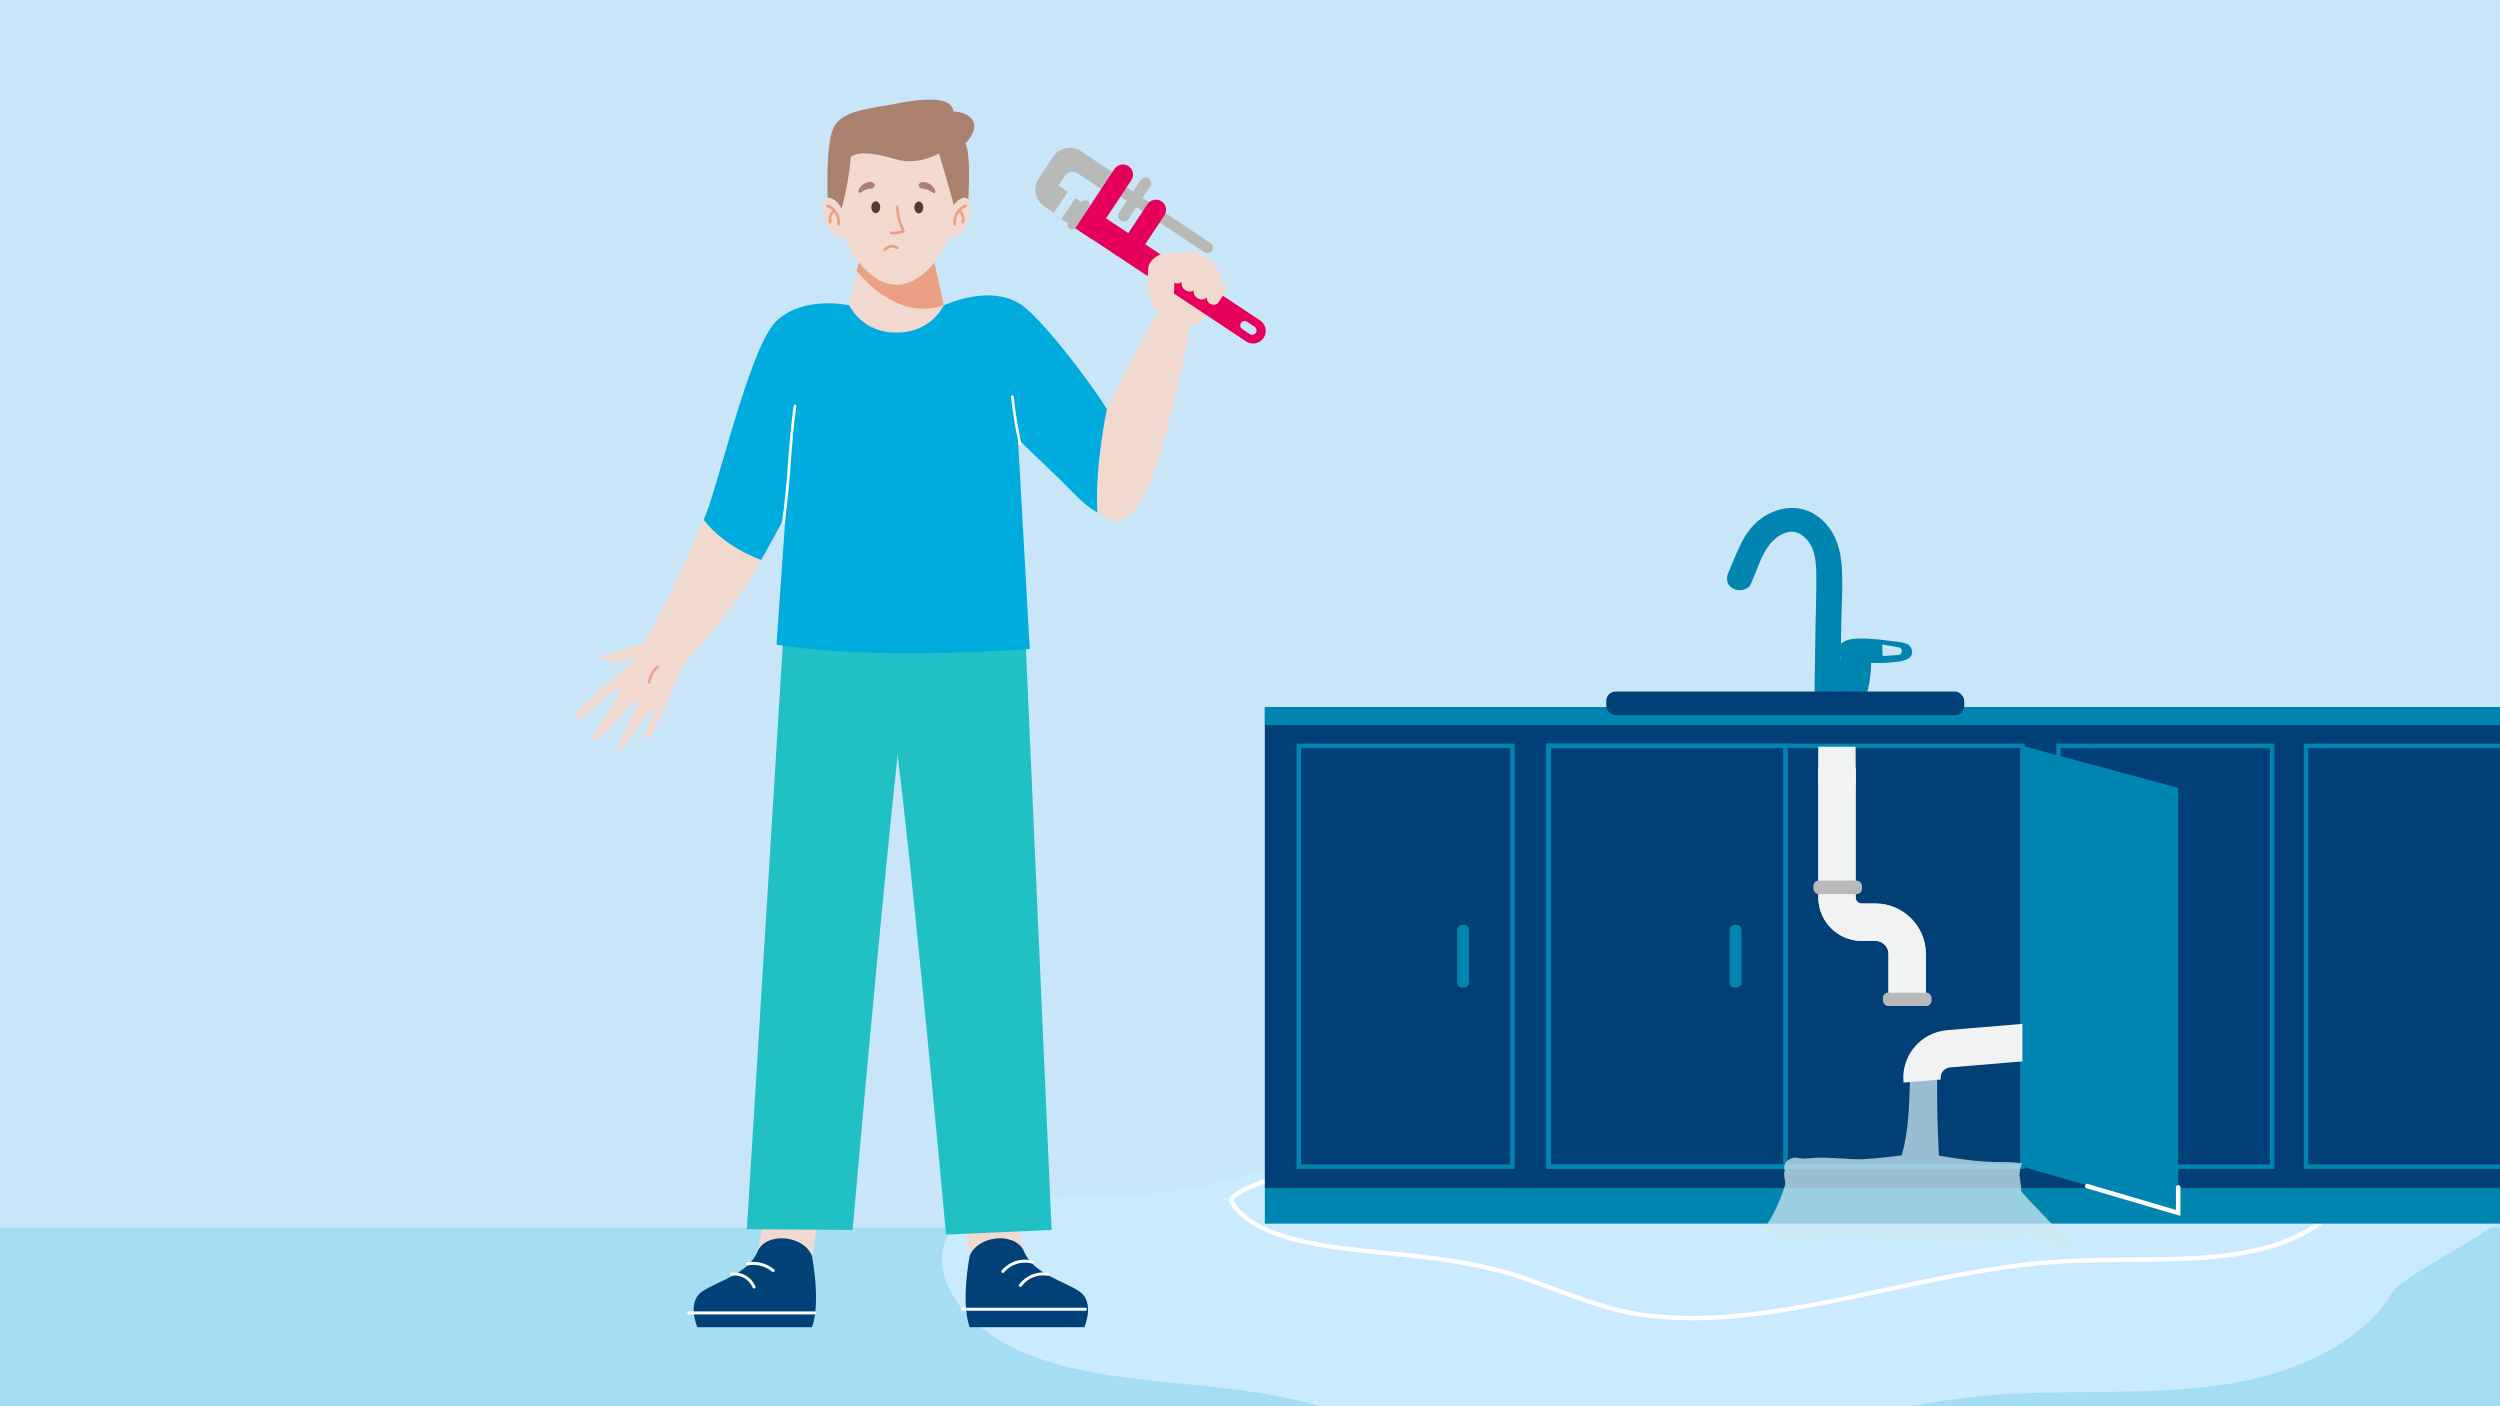 <?xml version="1.0" encoding="UTF-8"?>
<svg xmlns="http://www.w3.org/2000/svg" xmlns:xlink="http://www.w3.org/1999/xlink" id="uuid-264a48b0-b153-4c24-a5ed-7107becd6b17" data-name="Ebene 1" width="560" height="315" viewBox="0 0 560 315">
  <defs>
    <style>
      .uuid-7620f9ca-39ba-4403-987c-162b0987c1cb {
        clip-path: url(#uuid-d33377e5-0871-4455-b534-81fba430e309);
      }

      .uuid-dba5511e-77fc-4ada-863c-eeb92d16d3f6 {
        stroke: #0085b1;
      }

      .uuid-dba5511e-77fc-4ada-863c-eeb92d16d3f6, .uuid-036fa876-dbba-4bd0-a4eb-c878fbe1ba93, .uuid-b35623df-5664-41a2-96e3-36ef2802e4f9, .uuid-38797fc5-8e1a-4ab9-9d0e-52295d111579 {
        fill: none;
      }

      .uuid-dba5511e-77fc-4ada-863c-eeb92d16d3f6, .uuid-036fa876-dbba-4bd0-a4eb-c878fbe1ba93, .uuid-38797fc5-8e1a-4ab9-9d0e-52295d111579 {
        stroke-miterlimit: 10;
      }

      .uuid-85bf8ac3-676a-48bd-8f64-7a43542dc963 {
        fill: #cee9f0;
        opacity: .74;
      }

      .uuid-96061d7e-8d62-4ff8-a871-2b64621068fa {
        fill: #b8b9b9;
      }

      .uuid-c01e7424-ff1c-4d2b-8573-e03d35047893 {
        fill: #fff;
      }

      .uuid-19968ea3-936c-4e43-9acb-062de5dd26eb {
        fill: #e5005b;
      }

      .uuid-4bd4fa2b-2909-4a8f-a6ae-f472d82583ed {
        fill: #c9eaff;
      }

      .uuid-036fa876-dbba-4bd0-a4eb-c878fbe1ba93, .uuid-38797fc5-8e1a-4ab9-9d0e-52295d111579 {
        stroke: #fff;
      }

      .uuid-91bcfe50-4887-447c-b376-ffdf7b1e3f89 {
        fill: #004077;
      }

      .uuid-7d07d297-733e-4978-ae88-caf4d3d91612 {
        fill: #553c32;
      }

      .uuid-69d72fac-756e-4205-b53c-7720aa6e842c {
        fill: #f1f2f2;
      }

      .uuid-38797fc5-8e1a-4ab9-9d0e-52295d111579 {
        stroke-linecap: round;
      }

      .uuid-6229bd2f-8d46-4e45-92ae-da322103619d {
        fill: #00acde;
      }

      .uuid-eb691e95-6d40-4a83-8356-3b11f178208b {
        fill: #004178;
      }

      .uuid-be1246f4-6604-4b68-a1aa-8dc748b1ad11 {
        fill: #f2d9d0;
      }

      .uuid-93b7599f-fcee-4772-9fd7-b4a09cab1c02 {
        fill: #21c0c4;
      }

      .uuid-39f4553e-5991-472a-b2bc-ea25cfc550f3 {
        fill: #a9816e;
      }

      .uuid-727b9a64-2396-40cd-99ba-8e259a02e3cd {
        fill: #0085b1;
      }

      .uuid-47eb5da0-e50b-41b1-8fa0-021534b036c7 {
        fill: #eaa084;
      }

      .uuid-61c51a7e-9705-4856-a3bf-219081f6b351 {
        fill: #a5ddf3;
      }

      .uuid-aa893605-60e1-4920-85e0-b5d50a0ec402 {
        fill: #c9e6f8;
      }
    </style>
    <clipPath id="uuid-d33377e5-0871-4455-b534-81fba430e309">
      <rect class="uuid-b35623df-5664-41a2-96e3-36ef2802e4f9" width="560" height="315"></rect>
    </clipPath>
  </defs>
  <g class="uuid-7620f9ca-39ba-4403-987c-162b0987c1cb">
    <rect class="uuid-aa893605-60e1-4920-85e0-b5d50a0ec402" width="560" height="315"></rect>
    <rect class="uuid-61c51a7e-9705-4856-a3bf-219081f6b351" x="0" y="275" width="560" height="40" transform="translate(560 590) rotate(-180)"></rect>
    <g>
      <path class="uuid-4bd4fa2b-2909-4a8f-a6ae-f472d82583ed" d="M563.45,269.66c-.07-1.31-127.3-20.41-177.06-22.33-46.2-1.78-72.14,6.69-113.57,17.46-6.13,1.59-12.44,2.49-18.77,2.68-12.93.39-35.71,1.72-39.68,6.2-6.3,7.11-2.99,15.97,3.62,22.15,12.58,11.74,33.98,12.78,52.07,14.67,10.53,1.1,20.87,2.6,30.56,6.08,11.09,3.98,21.49,8.54,33.7,10.14,23.62,3.09,47.25-2.19,69.85-7.02,12.02-2.57,24.09-5.15,36.43-6.62,13.16-1.56,26.45-1.04,39.7-1.45,12.07-.37,24.27-1.61,35.06-6.06,8.76-3.62,16.7-9.22,20.72-16.36,1.97-3.49,27.57-15.73,27.36-19.54Z"></path>
      <path class="uuid-036fa876-dbba-4bd0-a4eb-c878fbe1ba93" d="M524.44,268.99c-1.81,3.21-6.23,6.51-11.82,8.82-7.95,3.28-17.65,3.97-25.21,4.2-3.27.1-6.65.13-9.92.16-7.75.07-15.77.14-23.9,1.11-10.73,1.27-21.12,3.49-31.16,5.64l-1.47.31c-13.82,2.96-28.11,6.02-41.93,6.02h0c-3.73,0-7.34-.23-10.75-.67-7.01-.92-13.54-3.36-20.45-5.94-1.72-.64-3.44-1.28-5.19-1.91-9.34-3.36-18.91-4.68-27.86-5.62-1.4-.15-2.82-.29-4.26-.43-12.09-1.19-25.79-2.54-32.55-8.85-1.55-1.45-2.12-2.65-2.28-3.17,0,0,0,0,0,0,2.67-3.02,10.59-5.01,14.84-6.08,32.69-8.22,67.07-12.39,102.19-12.39,5.59,0,11.25.11,16.83.32"></path>
      <g>
        <g>
          <path class="uuid-727b9a64-2396-40cd-99ba-8e259a02e3cd" d="M417.08,147.19c-.48-.6-1.4-.88-2.09-.48-.84-.81-2.44-.78-2.7.66-.28,1.53-.31,3.03-.27,4.58.04,1.41-.04,2.91.27,4.29.3,1.33,1.86,1.45,2.76.73.15-.12.32-.2.49-.27.85.55,2.19.39,2.54-.86.65-2.31,1.01-4.69,1.06-7.1.03-1.26-1.12-1.77-2.07-1.54Z"></path>
          <path class="uuid-727b9a64-2396-40cd-99ba-8e259a02e3cd" d="M412.51,126.45c-.33-4.29-1.84-8.4-5.68-11.02-3.89-2.65-8.84-1.89-12.43.79-4.06,3.03-5.27,7.7-7.22,11.96-.61,1.33-.43,2.88,1.03,3.67,1.21.66,3.32.38,3.94-.96,1.44-3.13,2.44-7.11,4.82-9.57,1.06-1.1,2.09-1.75,3.48-2.13,1.06-.29,2.25.04,3.17.67.05.03.48.39.66.55.08.07.61.64.59.61.22.27.41.56.59.85.11.17.2.35.3.52.03.06.15.32.18.38.67,1.65.85,3.39.89,5.14.1,4.03-.08,8.09-.15,12.12-.07,4.75-.15,9.5-.22,14.25-.05,3.46,5.71,3.46,5.76,0,.07-4.75.15-9.5.22-14.25.07-4.5.42-9.1.08-13.59Z"></path>
          <path class="uuid-727b9a64-2396-40cd-99ba-8e259a02e3cd" d="M427.16,144.26c-1.14-.52-2.72-.56-3.96-.73-1.46-.2-2.91-.36-4.38-.44-2.14-.11-7.18-.48-7.02,2.84.05,1.13,1.03,1.66,1.91,1.58.31.37.78.6,1.3.65,2.83.27,5.69.53,8.53.22,1.21-.13,2.83-.19,3.9-.84,1.34-.82,1.06-2.68-.28-3.29ZM425.21,146.72l-3.26.23c-.14.01-.27-.1-.27-.25l-.05-2.14c0-.1.09-.18.19-.16l3.48.59c1.01.17.94,1.65-.08,1.73Z"></path>
        </g>
        <rect class="uuid-91bcfe50-4887-447c-b376-ffdf7b1e3f89" x="283.32" y="162.28" width="280.91" height="103.83"></rect>
        <rect class="uuid-727b9a64-2396-40cd-99ba-8e259a02e3cd" x="283.32" y="266.11" width="280.9" height="7.98"></rect>
        <rect class="uuid-727b9a64-2396-40cd-99ba-8e259a02e3cd" x="283.29" y="158.37" width="280.9" height="4.06"></rect>
        <g>
          <rect class="uuid-dba5511e-77fc-4ada-863c-eeb92d16d3f6" x="461.1" y="167.07" width="47.86" height="94.26"></rect>
          <rect class="uuid-dba5511e-77fc-4ada-863c-eeb92d16d3f6" x="516.55" y="167.07" width="47.86" height="94.26"></rect>
          <rect class="uuid-dba5511e-77fc-4ada-863c-eeb92d16d3f6" x="290.94" y="167.07" width="47.86" height="94.26"></rect>
          <rect class="uuid-dba5511e-77fc-4ada-863c-eeb92d16d3f6" x="346.87" y="167.07" width="106.15" height="94.26"></rect>
          <rect class="uuid-dba5511e-77fc-4ada-863c-eeb92d16d3f6" x="346.87" y="167.07" width="53.08" height="94.26"></rect>
        </g>
        <rect class="uuid-91bcfe50-4887-447c-b376-ffdf7b1e3f89" x="359.81" y="154.9" width="80.18" height="5.29" rx="2.1" ry="2.1"></rect>
        <rect class="uuid-727b9a64-2396-40cd-99ba-8e259a02e3cd" x="320.74" y="212.86" width="13.99" height="2.67" rx="1.06" ry="1.06" transform="translate(541.93 -113.53) rotate(90)"></rect>
        <rect class="uuid-727b9a64-2396-40cd-99ba-8e259a02e3cd" x="381.79" y="212.86" width="13.99" height="2.67" rx="1.06" ry="1.06" transform="translate(602.98 -174.58) rotate(90)"></rect>
        <rect class="uuid-727b9a64-2396-40cd-99ba-8e259a02e3cd" x="465.19" y="212.86" width="13.99" height="2.67" rx="1.06" ry="1.06" transform="translate(686.38 -257.98) rotate(90)"></rect>
      </g>
      <path class="uuid-69d72fac-756e-4205-b53c-7720aa6e842c" d="M423.02,224.19v-10.5c0-1.62-1.31-2.93-2.93-2.93h-3.05c-5.37,0-9.74-4.37-9.74-9.74v-28.25c0-2.31,1.87-4.18,4.18-4.18s4.18,1.87,4.18,4.18v28.25c0,.76.62,1.37,1.37,1.37h3.05c6.23,0,11.3,5.07,11.3,11.3v10.5h-8.37Z"></path>
      <rect class="uuid-69d72fac-756e-4205-b53c-7720aa6e842c" x="407.28" y="167.26" width="8.38" height="8.52"></rect>
      <rect class="uuid-96061d7e-8d62-4ff8-a871-2b64621068fa" x="421.78" y="222.33" width="10.89" height="3.02" rx="1.2" ry="1.2"></rect>
      <path class="uuid-69d72fac-756e-4205-b53c-7720aa6e842c" d="M431.16,222.33c.08,0,.15.01.23.02v-8.66c0-6.23-5.07-11.3-11.3-11.3h-3.05c-.76,0-1.37-.62-1.37-1.37v-28.25c0-2.31-1.87-4.18-4.18-4.18s-4.18,1.87-4.18,4.18v28.25c0,5.37,4.37,9.74,9.74,9.74h3.05c1.62,0,2.93,1.31,2.93,2.93v8.67c.09-.02.18-.03.27-.03h7.87Z"></path>
      <rect class="uuid-96061d7e-8d62-4ff8-a871-2b64621068fa" x="406.2" y="197.26" width="10.89" height="3.02" rx="1.2" ry="1.2"></rect>
      <path class="uuid-85bf8ac3-676a-48bd-8f64-7a43542dc963" d="M452.74,260.56c-4.63-.68-5.64.49-18.42-1.68-.3-5.57-.44-11.14-.4-16.72.07-.22,0-.47-.29-.53-.94-.2-1.89-.16-2.84-.11-.48.02-.95.05-1.43.07-.24.01-.48.02-.72.04-.24.01-.46,0-.67.12-.24.13-.26.37-.16.56-.14,5.52-.31,11.15-1.81,16.48-.19,0-5.05.72-9.04.88-1.99.08-7.86-.48-9.85-.35-.98.06-1.95.13-2.93.2-.86.06-1.76-.38-2.6-.15-.74.2-1.4.62-1.73,1.33-.23.5-.26,1.03-.06,1.5-.48,1.15.37,2.34-.03,3.55-3.05,9.36-6.48,11.01-6.48,11.73,0,.64,1.08-2.18.78-1.63-.59,1.08,1.35-1.51.88-.37-.57,1.39,2.4.21,2.42,1.69,0,.1.03.17.07.23-.1.27.03.61.39.58,7-.61,14.04-.82,21.06-.63,6.97.19,13.92.88,20.9.84,4.02-.02,8.04-.19,12.06-.35.33-.01.46-.31.41-.56.08-.09.12-.22.07-.37-.42-1.41,11.78,4.3,12.4,2.92.25-.56-12.22-12.63-12.02-13.21.22-.65-.4-2.98-.32-3.66.33-2.67.78-2.32.34-2.38Z"></path>
      <path class="uuid-69d72fac-756e-4205-b53c-7720aa6e842c" d="M467.35,236.56l-30.52,2.54c-1.28.11-2.23,1.23-2.12,2.5l.02.23c-.07,0-.15-.01-.23,0l-7.84.65c-.09,0-.18.03-.27.05l-.02-.23c-.49-5.87,3.89-11.05,9.77-11.54l30.52-2.54c2.3-.19,4.32,1.52,4.52,3.82.19,2.3-1.52,4.32-3.82,4.52Z"></path>
      <g>
        <polygon class="uuid-727b9a64-2396-40cd-99ba-8e259a02e3cd" points="453.02 261.33 487.92 271.38 487.92 176.49 453.02 167.07 453.02 261.33"></polygon>
        <polyline class="uuid-38797fc5-8e1a-4ab9-9d0e-52295d111579" points="487.91 265.96 487.91 271.69 467.52 265.69"></polyline>
      </g>
    </g>
    <g>
      <g>
        <g>
          <polygon class="uuid-be1246f4-6604-4b68-a1aa-8dc748b1ad11" points="215.15 269.39 217.21 281.36 229.53 281.36 226.03 262.67 215.15 269.39"></polygon>
          <path class="uuid-eb691e95-6d40-4a83-8356-3b11f178208b" d="M217.21,281.36s-2.05,10.32,0,15.94h25.67s2.46-5.55-1.03-7.97c-3.49-2.43-10.53-3.93-12.56-9.23-2.23-4.28-10.44-3.25-12.08,1.26Z"></path>
          <path class="uuid-c01e7424-ff1c-4d2b-8573-e03d35047893" d="M224.87,285.04c1.52-1.81,3.93-2.6,6.22-2.03.18.04.36-.07.41-.25.04-.17-.06-.35-.23-.4-2.53-.64-5.19.22-6.88,2.2-.28.33.2.81.48.48h0Z"></path>
          <path class="uuid-c01e7424-ff1c-4d2b-8573-e03d35047893" d="M228.85,288.11c1.34-1.81,3.58-2.72,5.8-2.35.43.08.61-.58.18-.65-2.52-.44-5.06.59-6.56,2.65-.25.35.33.69.58.34Z"></path>
          <path class="uuid-c01e7424-ff1c-4d2b-8573-e03d35047893" d="M215.57,293.61h27.57c.19,0,.34-.15.34-.34s-.15-.34-.34-.34h-27.57c-.19,0-.34.15-.34.34s.15.34.34.34Z"></path>
        </g>
        <g>
          <polygon class="uuid-be1246f4-6604-4b68-a1aa-8dc748b1ad11" points="183.93 269.39 181.88 281.36 169.56 281.36 173.05 262.67 183.93 269.39"></polygon>
          <path class="uuid-eb691e95-6d40-4a83-8356-3b11f178208b" d="M181.88,281.36s2.05,10.32,0,15.94h-25.66s-2.46-5.55,1.03-7.97c3.49-2.43,10.53-3.93,12.55-9.23,2.23-4.28,10.44-3.25,12.08,1.26Z"></path>
          <path class="uuid-c01e7424-ff1c-4d2b-8573-e03d35047893" d="M167.47,283.46c1.94-.39,3.96.12,5.48,1.39.33.28.81-.2.48-.48-1.7-1.43-3.96-2.01-6.14-1.56-.43.09-.25.74.18.65h0Z"></path>
          <path class="uuid-c01e7424-ff1c-4d2b-8573-e03d35047893" d="M164,285.74c1.95-.24,3.81.84,4.58,2.65.16.4.81.23.65-.18-.88-2.16-3.11-3.44-5.41-3.12-.18.06-.28.24-.23.42.06.17.24.27.41.23h0Z"></path>
          <path class="uuid-c01e7424-ff1c-4d2b-8573-e03d35047893" d="M154.31,294.43h28.19c.19,0,.34-.15.34-.34s-.15-.34-.34-.34h-28.19c-.19,0-.34.15-.34.34s.15.34.34.34Z"></path>
        </g>
        <path class="uuid-93b7599f-fcee-4772-9fd7-b4a09cab1c02" d="M228.5,115.78l7.06,159.72-23.65,1.05s-9.74-106.84-12.77-120.54c-3.02-13.7,1.88-43.45,1.88-43.45l27.47,3.21Z"></path>
        <path class="uuid-93b7599f-fcee-4772-9fd7-b4a09cab1c02" d="M177.07,116.4l-9.77,158.94,23.69.17s10.17-116.67,13.18-130.37c3.02-13.7,10.84-32.56,10.84-32.56l-37.94,3.83Z"></path>
      </g>
      <g>
        <g>
          <path class="uuid-be1246f4-6604-4b68-a1aa-8dc748b1ad11" d="M157.66,116.42s-8.88,21.18-15.11,29.89c1.8,5.1,7.05,5.78,9.18,3.95,2.15-1.8,13.38-14.48,18.83-24.86,5.43-10.35-12.9-8.98-12.9-8.98Z"></path>
          <g>
            <path class="uuid-be1246f4-6604-4b68-a1aa-8dc748b1ad11" d="M150.15,144.68s-.25-.03-.65-.05c-2.03-.15-5.58-1.1-10.7,1.25-1.53.7-6.48.65-3.43,2,3.08,1.35,7.25-.88,7.05-.28-.23.6-15.66,12.88-13.58,13.4,2.13.53,10.08-8.53,9.95-6.48-.13,2.05-8.6,12.93-5.48,11.23,3.13-1.7,9.75-10.8,9.63-8.4-.05.68-7.53,14.76-3.85,10.5,4.13-4.78,6.5-9.63,7.15-8.95s-3.13,7.15-1.13,6.48c1.53-.5,7.65-16.01,7.65-16.01l-2.63-4.7Z"></path>
            <path class="uuid-47eb5da0-e50b-41b1-8fa0-021534b036c7" d="M147.13,149.13c-1.1.93-1.83,2.28-2.03,3.7-.03.15.15.3.3.3.18,0,.28-.15.3-.3.18-1.3.85-2.45,1.83-3.28.13-.1.1-.33,0-.43-.08-.13-.28-.1-.4,0h0Z"></path>
          </g>
          <path class="uuid-6229bd2f-8d46-4e45-92ae-da322103619d" d="M211.42,68.4s11.48-5.5,18.53.78c6.45,5.75,15.78,18.78,17.98,22.43,2.2,3.65,7.05,10.95,4.85,18.51-2.2,7.55-6.33,6.58-12.65,0-6.33-6.58-18.53-17.03-21.91-22.88-3.38-5.83-6.8-18.83-6.8-18.83Z"></path>
          <path class="uuid-6229bd2f-8d46-4e45-92ae-da322103619d" d="M190.24,68.4s-10.2-2.33-16.31,3.5c-6.1,5.83-13.13,37.69-16.31,44.52,4.85,6.33,12.88,9,12.88,9,0,0,9.03-15.81,13.75-27.01,4.78-11.18,5.98-30.01,5.98-30.01Z"></path>
          <path class="uuid-6229bd2f-8d46-4e45-92ae-da322103619d" d="M190.24,68.4s-10.7,13.73-11.9,20.28c-1.2,6.55-3.9,49.42-4.4,55.72,21.66,3.65,56.72.98,56.72.98,0,0-2.68-47.69-3.18-56.92-.5-9.23-16.08-20.03-16.08-20.03h-21.16v-.03Z"></path>
          <g>
            <path class="uuid-be1246f4-6604-4b68-a1aa-8dc748b1ad11" d="M211.42,68.4c-3.63,6.63-10.6,6.08-10.6,6.08,0,0-6.93.58-10.6-6.08.73-3.48,1.28-5.93,1.65-7.68.88-3.88,1.1-4.13,1.1-4.13l7.83,3.23,7.83-3.23c.05,0,.45.58,2.8,11.8Z"></path>
            <path class="uuid-47eb5da0-e50b-41b1-8fa0-021534b036c7" d="M211.42,68.4c-9.25,3.18-16.76-4.33-19.51-7.68.88-3.88,1.1-4.13,1.1-4.13l7.83,3.23,7.83-3.23s.4.58,2.75,11.8Z"></path>
            <path class="uuid-be1246f4-6604-4b68-a1aa-8dc748b1ad11" d="M215.1,43.32c0-7.88-6.4-14.25-14.25-14.25s-14.25,6.4-14.25,14.25,6.4,20.46,14.25,20.46,14.25-12.58,14.25-20.46Z"></path>
            <path class="uuid-39f4553e-5991-472a-b2bc-ea25cfc550f3" d="M187.74,49.3s2.13-6.05,2.85-14.15c1.78-1.38,5.55-.8,10.3.58,4.75,1.38,9.45-1.35,9.45-1.35,0,0,2.25,7.4,3.63,12.78,1.45-1.08,2.83-1.33,2.83-1.33,0,0,.88-10.78-.53-13.7,4.43-4.85.48-7.08-2.73-7.15-.15-3.73-7.88-2.78-13.13-1.7-5.25,1.08-11.95,1.3-13.78,5.5-1.8,4.23-1.2,16.46-1.2,16.46,0,0,1.58,1.73,2.3,4.08Z"></path>
            <ellipse class="uuid-7d07d297-733e-4978-ae88-caf4d3d91612" cx="196.17" cy="46.42" rx="1" ry="1.33"></ellipse>
            <ellipse class="uuid-7d07d297-733e-4978-ae88-caf4d3d91612" cx="205.82" cy="46.47" rx="1" ry="1.33"></ellipse>
            <path class="uuid-47eb5da0-e50b-41b1-8fa0-021534b036c7" d="M200.67,46.34c.13,1.93.6,3.8,1.45,5.58.05-.15.08-.28.1-.43-.78.38-1.7.48-2.55.38-.38-.05-.55.53-.15.58,1.03.15,2.05.03,3-.43.15-.08.18-.28.1-.43-.78-1.65-1.25-3.43-1.38-5.28,0-.35-.6-.35-.58.03h0Z"></path>
            <g>
              <path class="uuid-be1246f4-6604-4b68-a1aa-8dc748b1ad11" d="M212.5,48.37s1-3.7,3.48-4.08c2.48-.38,1.7,7.95-2.88,9.08-4.6,1.1-.6-5-.6-5Z"></path>
              <g>
                <path class="uuid-47eb5da0-e50b-41b1-8fa0-021534b036c7" d="M216.18,45.84c-1.83.65-2.8,2.53-2.65,4.38.05.38.65.38.6,0-.15-1.6.63-3.25,2.2-3.8.38-.13.2-.7-.15-.58h0Z"></path>
                <path class="uuid-47eb5da0-e50b-41b1-8fa0-021534b036c7" d="M215.95,49.82c.25-.9,0-1.98-.68-2.65-.28-.28-.7.15-.43.43.53.53.73,1.35.53,2.05-.13.4.45.58.58.18h0Z"></path>
              </g>
            </g>
            <g>
              <path class="uuid-be1246f4-6604-4b68-a1aa-8dc748b1ad11" d="M189.17,48.37s-1-3.7-3.48-4.08c-2.48-.38-1.7,7.95,2.88,9.08s.6-5,.6-5Z"></path>
              <g>
                <path class="uuid-47eb5da0-e50b-41b1-8fa0-021534b036c7" d="M185.34,46.42c1.58.58,2.35,2.23,2.2,3.8-.05.38.58.38.6,0,.15-1.88-.83-3.73-2.65-4.38-.38-.13-.53.45-.15.58h0Z"></path>
                <path class="uuid-47eb5da0-e50b-41b1-8fa0-021534b036c7" d="M186.29,49.67c-.2-.7,0-1.53.53-2.05.28-.28-.15-.7-.43-.43-.68.68-.95,1.73-.68,2.65.1.38.68.2.58-.18h0Z"></path>
              </g>
            </g>
            <path class="uuid-47eb5da0-e50b-41b1-8fa0-021534b036c7" d="M198.37,56.17c.58-.75,1.7-.9,2.45-.38.15.1.35.03.43-.1.08-.15.03-.33-.1-.43-.95-.68-2.45-.48-3.18.45-.1.13-.13.3,0,.43.1.15.3.18.4.03h0Z"></path>
            <path class="uuid-39f4553e-5991-472a-b2bc-ea25cfc550f3" d="M192.89,43.09c.1-.1.15-.15.25-.23.13-.05.25-.13.35-.18.05-.05.13-.05.18-.1.05-.03.15-.05.18-.08-.03.03-.13.05-.05.03q.05-.03.1-.05c.05-.03.15-.05.2-.05.13-.05.25-.08.38-.1.05-.03.13-.03.18-.05.05,0,.05-.03.1-.03.03,0,.15-.03.03,0-.15.03.05,0,.1,0h.1c.08,0,.15-.03.23-.03-.05,0-.08.03-.13.03.18-.05.33-.03.48-.15.03-.03.05-.03.05-.05.08-.05.15-.1.18-.15.08-.1.05-.08-.03.03.15-.2.23-.45.08-.7-.15-.3-.48-.43-.78-.48-.18-.03-.38.03-.58.05-.35.05-.68.2-.98.38-.28.15-.55.4-.75.65-.13.15-.2.28-.28.45-.08.15-.13.25-.18.43-.05.15-.05.3.08.4.23.1.43.1.53-.03h0Z"></path>
            <path class="uuid-39f4553e-5991-472a-b2bc-ea25cfc550f3" d="M209.47,42.72c-.13-.28-.25-.58-.45-.85-.2-.25-.48-.5-.78-.68-.28-.18-.63-.3-.95-.38-.5-.08-1.1-.13-1.4.4-.15.25-.08.48.08.7-.03-.03-.05-.05-.05-.08.05.08.1.15.15.18.05.05.08.05.13.1.15.1.3.13.48.15.05,0,.03,0-.1-.03.05,0,.15.03.2.03h.1c.05,0,.13.03.18.03-.25-.03,0,0,.05.03s.15.03.2.05c.13.03.25.05.38.1.05.03.13.05.18.05l.1.05c.05.03.08.05-.03,0,.1.08.25.13.38.18s.23.13.35.18.18.13.28.23c.1.13.3.13.43.03.18-.15.2-.33.13-.45h0Z"></path>
          </g>
          <path class="uuid-c01e7424-ff1c-4d2b-8573-e03d35047893" d="M175.79,117.12c.48-3.53.85-7.05,1.13-10.6.25-3.18.45-6.33.75-9.48.2-2.03.43-4.03.7-6.03.03-.15-.05-.33-.2-.38-.15-.05-.35.05-.38.2-.48,3.4-.8,6.83-1.08,10.25-.25,3.18-.45,6.4-.78,9.58-.2,2.1-.45,4.23-.75,6.3-.03.15.05.33.2.38.15,0,.38-.07.4-.23h0Z"></path>
          <path class="uuid-c01e7424-ff1c-4d2b-8573-e03d35047893" d="M228.75,99.29c-.68-3.45-1.35-6.93-1.68-10.43-.05-.38-.65-.38-.6,0,.33,3.55,1.03,7.08,1.7,10.6.08.35.68.2.58-.18h0Z"></path>
          <path class="uuid-be1246f4-6604-4b68-a1aa-8dc748b1ad11" d="M247.94,91.61s11.15-22.81,12.8-23.21c1.63-.4,5.73,1.9,5.73,4.68s-5.9,28.86-9.25,35.89c-3.35,7.03-6.35,9.73-11.4,5.75-.65-10,2.13-23.11,2.13-23.11Z"></path>
        </g>
        <g>
          <path class="uuid-be1246f4-6604-4b68-a1aa-8dc748b1ad11" d="M272.82,66.95c-6,11.4-13.39,4.51-14.82,1.08-1.12-2.69,5.36-7.35,5.36-7.35,0,0,10.78,3.76,9.46,6.27Z"></path>
          <path class="uuid-96061d7e-8d62-4ff8-a871-2b64621068fa" d="M271.53,56.18h0c-.37.56-1.13.72-1.7.34l-22.44-14.88c-.56-.37-.72-1.13-.34-1.7h0c.37-.56,1.13-.72,1.7-.34l22.44,14.88c.56.37.72,1.13.34,1.7Z"></path>
          <path class="uuid-96061d7e-8d62-4ff8-a871-2b64621068fa" d="M269.09,53.59h0c-.13.19-.38.24-.57.12l-21.24-14.09.45-.69,21.24,14.09c.19.13.24.38.12.57Z"></path>
          <path class="uuid-96061d7e-8d62-4ff8-a871-2b64621068fa" d="M232.69,39.95c-1.39,2.09-.82,4.91,1.28,6.3h0l4.54-6.85c.63-.95,1.9-1.2,2.85-.58l6.85,4.54,2.51-3.79-8.64-5.73c-2.05-1.36-4.8-.8-6.16,1.25l-3.22,4.85Z"></path>
          <rect class="uuid-96061d7e-8d62-4ff8-a871-2b64621068fa" x="233.77" y="43.33" width="5.64" height="2.56" transform="translate(404.51 -127.93) rotate(123.55)"></rect>
          <path class="uuid-19968ea3-936c-4e43-9acb-062de5dd26eb" d="M240.85,51.1l38.29,25.38c1.3.86,3.05.51,3.91-.79h0c.86-1.3.51-3.05-.79-3.91l-38.29-25.38-3.12,4.7ZM281.04,73.19c.45.3.57.91.28,1.36-.3.45-.91.57-1.36.28l-1.7-1.13c-.45-.3-.57-.91-.28-1.36.3-.45.91-.57,1.36-.28l1.7,1.13Z"></path>
          <path class="uuid-19968ea3-936c-4e43-9acb-062de5dd26eb" d="M252.78,37.22h0c1.05.69,1.33,2.1.64,3.15l-8.78,13.24-3.79-2.51,8.78-13.24c.69-1.05,2.1-1.33,3.15-.64Z"></path>
          <path class="uuid-19968ea3-936c-4e43-9acb-062de5dd26eb" d="M260.18,45.1h0c1.05.69,1.33,2.1.64,3.15l-4.97,7.5-3.79-2.51,4.97-7.5c.69-1.05,2.1-1.33,3.15-.64Z"></path>
          <path class="uuid-96061d7e-8d62-4ff8-a871-2b64621068fa" d="M257.67,41.72l-4.86,7.34c-.39.59-1.19.75-1.78.36h0c-.59-.39-.75-1.19-.36-1.78l4.86-7.34c.39-.59,1.19-.75,1.78-.36h0c.59.39.75,1.19.36,1.78Z"></path>
          <rect class="uuid-96061d7e-8d62-4ff8-a871-2b64621068fa" x="237.57" y="46.13" width="5.64" height="2.56" transform="translate(68.04 221.56) rotate(-56.45)"></rect>
          <path class="uuid-96061d7e-8d62-4ff8-a871-2b64621068fa" d="M243.97,46.4l-3.01,4.55c-.3.46-.92.58-1.38.28h0c-.46-.3-.58-.92-.28-1.38l3.01-4.55c.3-.46.92-.58,1.38-.28h0c.46.3.58.92.28,1.38Z"></path>
          <g>
            <path class="uuid-be1246f4-6604-4b68-a1aa-8dc748b1ad11" d="M266.08,56.27c-1.5-.2-3.07,3.56-3.86,4.41-1.12,1.57.97,3.59,2.5,2.49-.35,1.44,1.43,2.7,2.67,1.89-.28,1.57,1.82,2.69,2.97,1.58-.22,1.43,1.87,2.26,2.66.99,0,0,1.34-2.02,1.34-2.02.64-1.22-.44-2.59-.9-3.74-.52-2.57-4.72-5.97-7.38-5.61Z"></path>
            <path class="uuid-be1246f4-6604-4b68-a1aa-8dc748b1ad11" d="M257.36,59.38c-.37.83-.53,6.31.65,8.64.79,1.58,4.61-.34,4.86-1.83.54-3.21-.3-6.02-.3-6.02,0,0,2.73-.18,2.56-2.66-.07-.97-6.05-2.04-7.76,1.86Z"></path>
          </g>
        </g>
      </g>
    </g>
  </g>
</svg>
